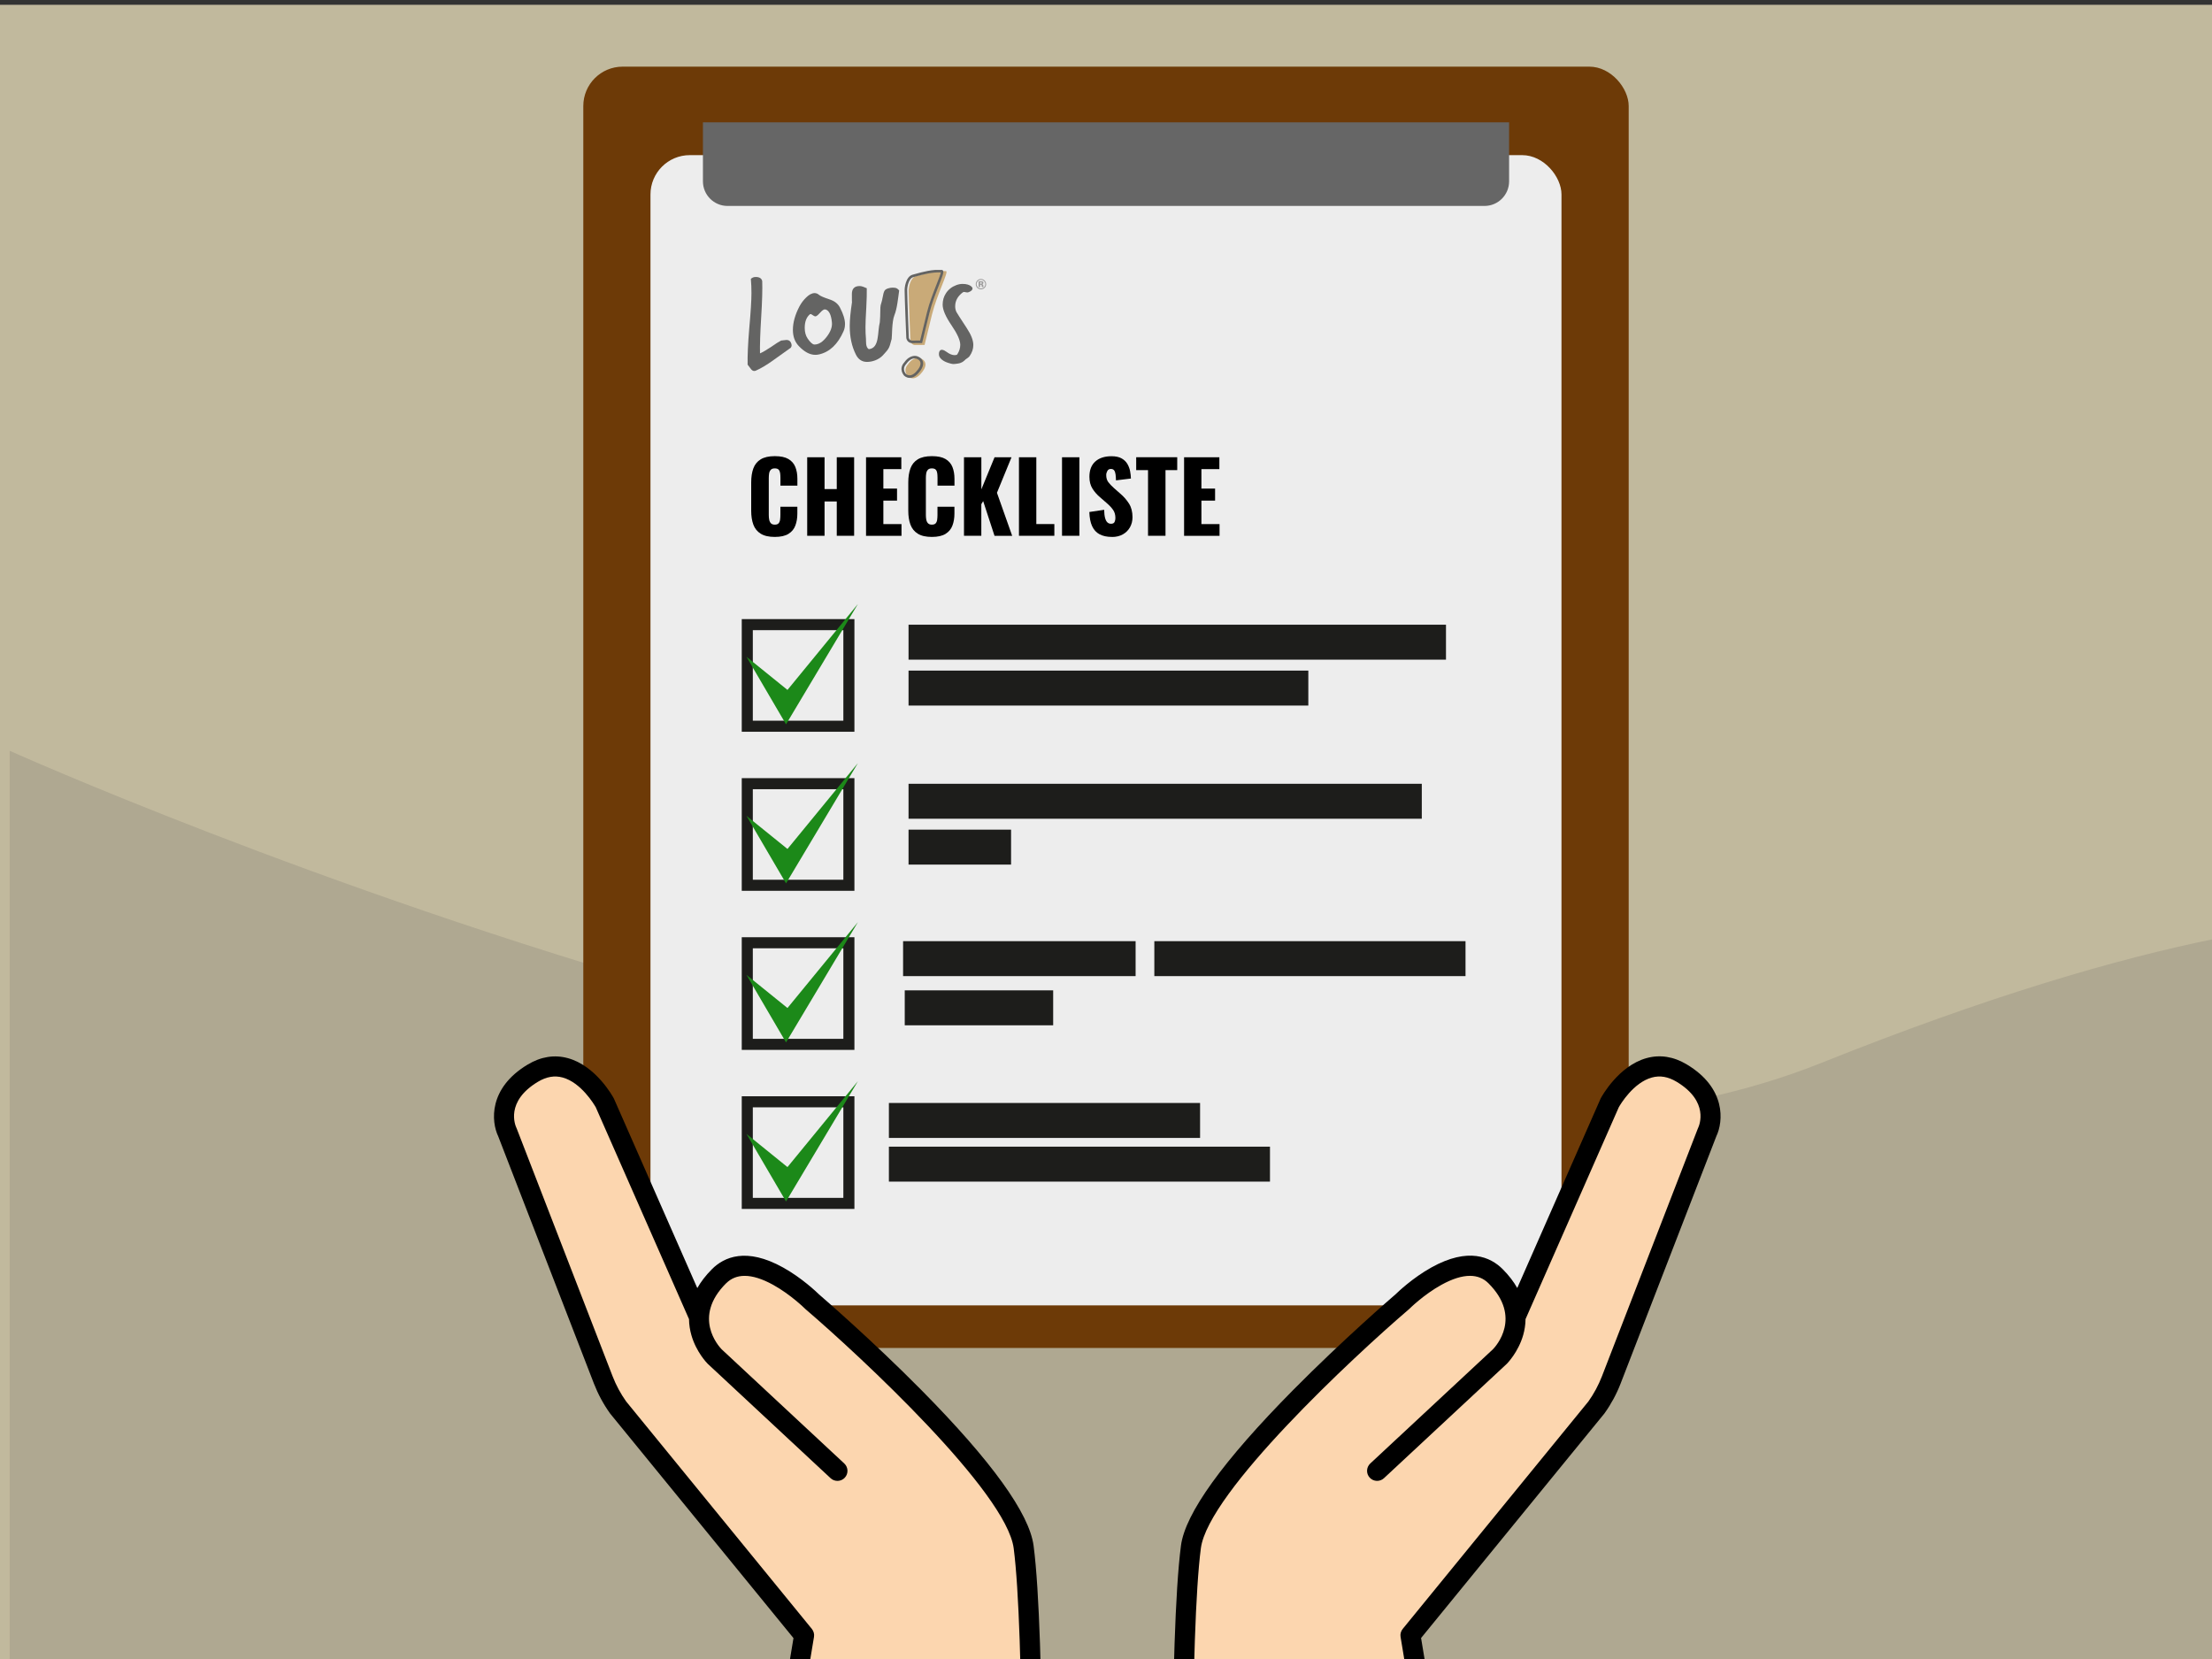 <?xml version="1.0" encoding="UTF-8"?>
<svg xmlns="http://www.w3.org/2000/svg" xmlns:xlink="http://www.w3.org/1999/xlink" id="Ebene_1" data-name="Ebene 1" viewBox="0 0 600 450">
  <rect x="0" y="0" width="600" height="450" fill="#333333" stroke="none"/>
  <defs>
    <style>
      .cls-1 {
        fill: #666;
      }

      .cls-1, .cls-2, .cls-3, .cls-4, .cls-5, .cls-6, .cls-7, .cls-8, .cls-9, .cls-10, .cls-11, .cls-12, .cls-13, .cls-14 {
        stroke-width: 0px;
      }

      .cls-2 {
        fill: #646463;
      }

      .cls-3 {
        fill: #6d3a07;
      }

      .cls-4 {
        fill: #fcd6af;
      }

      .cls-5 {
        fill: #9c9b9b;
      }

      .cls-15 {
        stroke: #1d1d1b;
        stroke-miterlimit: 10;
        stroke-width: 3px;
      }

      .cls-15, .cls-8 {
        fill: none;
      }

      .cls-7 {
        fill: #c9aa78;
      }

      .cls-16 {
        clip-path: url(#clippath-1);
      }

      .cls-9 {
        fill: #afa891;
      }

      .cls-10 {
        fill: #ededed;
      }

      .cls-11 {
        fill: #636362;
      }

      .cls-17 {
        clip-path: url(#clippath);
      }

      .cls-12 {
        fill: #c1b99d;
      }

      .cls-13 {
        fill: #1c8919;
      }

      .cls-14 {
        fill: #1d1d1b;
      }
    </style>
    <clipPath id="clippath">
      <rect class="cls-8" x="202.48" y="73.21" width="65.32" height="39.19"></rect>
    </clipPath>
    <clipPath id="clippath-1">
      <rect class="cls-8" x="202.48" y="73.21" width="65.32" height="39.19"></rect>
    </clipPath>
  </defs>
  <g>
    <rect class="cls-12" x="0" y="1.3" width="602.63" height="450"></rect>
    <path class="cls-9" d="m601.41,254.53v197.14H2.63v-248.02s331.22,148.81,491.22,84.73c45.16-18.08,80.33-28.38,107.56-33.85Z"></path>
  </g>
  <rect class="cls-3" x="158.22" y="18.08" width="283.56" height="347.56" rx="10.67" ry="10.67"></rect>
  <rect class="cls-10" x="176.44" y="42.08" width="247.11" height="312" rx="10.67" ry="10.67"></rect>
  <path class="cls-1" d="m190.67,33.19h218.67v16c0,3.68-2.99,6.67-6.67,6.67h-205.33c-3.68,0-6.67-2.99-6.67-6.67v-16h0Z"></path>
  <g>
    <path class="cls-7" d="m246.95,92.45s-.47-11.21-.47-13.3c-.07-.75.28-3.81,2-4.26,1.72-.45,5.15-1.57,8.18-1.34.64.3-2.54,6.42-3.85,11.73-1.31,5.3-2.02,8.29-2.02,8.29l-2.54.02s-1.05.07-1.31-1.14h0Z"></path>
    <g class="cls-17">
      <path class="cls-11" d="m247.37,93.07c-.47,0-1.31-.28-1.54-1.36v-.03s0-.03,0-.03c-.02-.44-.44-10.7-.45-12.72-.06-.83.3-3.94,2.17-4.42.22-.06.49-.13.76-.21,1.84-.51,4.62-1.28,7.17-1.09h.06s.06.03.06.03c.44.21.27.86.05,1.56-.22.67-.58,1.58-.99,2.63-.86,2.18-1.92,4.88-2.55,7.42-1.23,5.01-1.92,7.9-1.93,7.93l-.06.27-2.69.02s-.04,0-.06,0Zm-.86-1.48c.19.79.81.79.89.79h.02s2.16-.01,2.16-.01c.2-.82.84-3.52,1.87-7.67.64-2.58,1.71-5.31,2.57-7.51.51-1.3,1.09-2.76,1.17-3.3-2.37-.11-4.96.6-6.69,1.08-.28.08-.54.15-.77.21-1.33.35-1.72,2.96-1.65,3.71v.03c0,1.92.42,12.03.44,12.67Z"></path>
    </g>
    <path class="cls-7" d="m249.56,97.16s-1.68-.6-3.25,1.64c-1.57,1.72-.05,3.29-.05,3.29,0,0,1.4,1.47,3.33-.52,1.92-1.99,1.92-3.74-.02-4.41h0Z"></path>
    <path class="cls-11" d="m246.75,102.5h0c-.91,0-1.47-.58-1.5-.6-.02-.02-1.65-1.75.03-3.6,1.62-2.29,3.39-1.72,3.49-1.68,1.1.38,1.46,1.03,1.58,1.52.23.94-.27,2.07-1.42,3.27-.71.73-1.44,1.1-2.18,1.1Zm1.39-5.29c-.5,0-1.41.21-2.31,1.5l-.03.04c-1.27,1.39-.11,2.62-.06,2.67.02.02.39.39,1,.39h0c.54,0,1.1-.3,1.67-.89.97-1,1.41-1.93,1.25-2.62-.11-.46-.49-.8-1.13-1.02h0s-.17-.05-.4-.05Z"></path>
    <path class="cls-5" d="m266.08,75.67c-.77,0-1.41.62-1.41,1.41s.63,1.41,1.41,1.41,1.41-.63,1.41-1.41-.65-1.41-1.41-1.41h0Zm0,.24c.64,0,1.17.52,1.17,1.17s-.52,1.16-1.17,1.16-1.16-.52-1.16-1.16.53-1.17,1.16-1.17h0Zm-.65,1.95h.44v-.61h.18c.19,0,.2.07.22.25.01.16.03.27.05.36h.47c-.03-.1-.03-.11-.08-.46-.03-.16-.04-.31-.34-.31h0c.31-.04.38-.22.38-.38,0-.41-.33-.41-.59-.41h-.73v1.56h0Zm.44-1.28h.16c.13,0,.29,0,.29.19s-.15.19-.29.19h-.16v-.39h0Z"></path>
    <path class="cls-2" d="m214.49,92.85c-.24-.43-.63-.64-1.16-.64-.16,0-.41.03-.74.08-.33.05-.57.08-.7.08-.59.29-1.53.89-2.83,1.8-1.2.8-2.17,1.36-2.91,1.68-.05-2.18.05-5.45.32-9.8.27-4.35.36-7.61.28-9.8-.16-.74-.75-1.12-1.76-1.12-.53,0-.97.17-1.32.52.11,1.2.16,2.48.16,3.84,0,1.97-.2,5.18-.6,9.63-.35,4.18-.49,7.45-.44,9.79.03.03.28.36.76,1,.32.48.66.72,1.04.72.16,0,.32-.04.48-.12,1.38-.61,2.97-1.56,4.75-2.85,3.06-2.19,4.61-3.3,4.67-3.33.32-.4.32-.89,0-1.48h0Z"></path>
    <path class="cls-2" d="m243.9,78.79c-.44-.51-.73-.77-1.75-.77h0c-.79,0-1.9.28-2.22.84-.21.35-.38.98-.53,1.88-.15.91-.37,1.48-.52,2.04-.16.56-.04,2.59-.23,4.62-.7,2.7,0,7-2.97,7.31-.97-.5-.73-2.3-.79-2.79-.09-.95-.13-2.01-.13-3.17,0-1.09.07-2.87.22-5.34.12-2.3.16-4.04.13-5.23-.32-.14-.65-.27-.99-.4-.34-.13-.65-.19-.94-.19-1.41,0-2.11.72-2.11,2.16,0,1.67.01,2.39.04,2.16-.41,2.67-.62,4.86-.62,6.56,0,2.95.56,5.52,1.67,7.71.64,1.3,1.63,1.96,2.94,1.99,1.49.02,3.26-.58,4.4-1.81,1.82-1.93,1.71-2.07,2.36-4.42.12-.46.02-4.7.75-6.45.73-1.75,1-4.67,1.29-6.7h0Z"></path>
    <path class="cls-2" d="m263.8,78.28c0-.21-.12-.41-.37-.62-.52-.43-1.3-.65-2.33-.65-.54,0-1.1.1-1.67.31-1.23.45-2.18,1.2-2.85,2.23-.59.9-.89,1.93-.89,3.08,0,1.39.8,3.25,2.39,5.58,1.59,2.33,2.39,4.1,2.39,5.32,0,.87-.26,1.71-.78,2.54-.05.08-.12.14-.21.19-.48.13-1.4.16-2.67-.78-1.9-1.41-2.22,0-2.11.85.11.84,1.1,1.66,2.48,2.09,1.38.42,1.28.38,2.67.19,1.11-.15,1.8-.83,2.04-1.11.57-.36.95-.67,1.12-.92.67-.96,1-1.96,1-2.99,0-1.26-.59-2.8-1.78-4.6-1.78-2.71-2.71-4.17-2.81-4.38-.22-.47-.33-.98-.33-1.53,0-1.47.67-2.71,2-3.73.15-.11.3-.17.44-.17.02,0,.21.04.56.11.22.06.43.05.63-.03.72-.28,1.07-.61,1.07-.99h0Z"></path>
    <g class="cls-16">
      <path class="cls-2" d="m229.21,87.94c0-1.27-.46-2.78-1.39-4.55-.53-1-1.43-1.72-2.69-2.14-1.61-.53-2.6-.95-2.97-1.27-.37-.32-.77-.48-1.19-.48-.74,0-1.52.41-2.34,1.23-.71.69-1.32,1.5-1.82,2.45-1.16,2.24-1.74,4.34-1.74,6.3,0,1.77.51,3.21,1.54,4.32,1.53,1.64,3.05,2.45,4.55,2.45.34,0,.69-.04,1.03-.12,2.85-.66,5.05-2.74,6.61-6.26.26-.58.4-1.23.4-1.94h0Zm-4.91,3.33c-1.08,1.45-2.2,2.18-3.37,2.18-.5,0-1.12-.54-1.86-1.62-.53-.79-.79-1.76-.79-2.89,0-1.66.46-2.89,1.39-3.68.05-.05.12-.08.2-.08.11,0,.33.12.67.36.34.24.61.32.79.24.29-.11.7-.46,1.23-1.07.48-.53.87-.79,1.19-.79.11,0,.22.03.36.08.84.37,1.36,1.52,1.54,3.44.13,1.19-.32,2.47-1.35,3.84h0Z"></path>
    </g>
  </g>
  <g>
    <g>
      <rect class="cls-15" x="202.7" y="212.57" width="27.56" height="27.56"></rect>
      <polygon class="cls-13" points="202.48 221.29 213.21 239.61 232.7 206.99 213.6 230.28 202.48 221.29"></polygon>
    </g>
    <g>
      <rect class="cls-15" x="202.7" y="298.86" width="27.56" height="27.56"></rect>
      <polygon class="cls-13" points="202.48 307.57 213.21 325.9 232.7 293.27 213.6 316.57 202.48 307.57"></polygon>
    </g>
    <g>
      <rect class="cls-15" x="202.7" y="255.72" width="27.56" height="27.56"></rect>
      <polygon class="cls-13" points="202.48 264.43 213.21 282.75 232.7 250.13 213.6 273.42 202.48 264.43"></polygon>
    </g>
    <g>
      <rect class="cls-15" x="202.7" y="169.43" width="27.56" height="27.56"></rect>
      <polygon class="cls-13" points="202.48 178.15 213.21 196.47 232.7 163.84 213.6 187.14 202.48 178.15"></polygon>
    </g>
    <g>
      <rect class="cls-14" x="246.44" y="169.45" width="145.78" height="9.48"></rect>
      <rect class="cls-14" x="246.44" y="181.9" width="108.44" height="9.48"></rect>
    </g>
    <rect class="cls-14" x="246.44" y="212.6" width="139.22" height="9.48"></rect>
    <rect class="cls-14" x="246.44" y="225.04" width="27.81" height="9.48"></rect>
    <g>
      <rect class="cls-14" x="241.11" y="299.18" width="84.41" height="9.48"></rect>
      <rect class="cls-14" x="241.11" y="311.03" width="103.37" height="9.48"></rect>
    </g>
    <g>
      <rect class="cls-14" x="244.96" y="255.29" width="63.07" height="9.48"></rect>
      <rect class="cls-14" x="313.11" y="255.29" width="84.41" height="9.48"></rect>
      <rect class="cls-14" x="245.41" y="268.63" width="40.26" height="9.48"></rect>
    </g>
  </g>
  <g>
    <path class="cls-6" d="m210.16,145.64c-1.61,0-2.89-.29-3.83-.88-.94-.59-1.6-1.41-1.99-2.47-.39-1.06-.58-2.31-.58-3.75v-7.68c0-1.47.19-2.74.58-3.8s1.05-1.88,1.99-2.46c.94-.58,2.21-.87,3.83-.87s2.81.26,3.7.78c.88.52,1.51,1.24,1.88,2.17.37.93.55,2,.55,3.21v1.84h-4.6v-2.13c0-.42-.02-.82-.07-1.21s-.17-.71-.38-.96c-.21-.25-.57-.38-1.08-.38s-.86.13-1.09.39c-.24.26-.39.59-.45.99s-.09.81-.09,1.25v10.02c0,.47.04.91.12,1.3s.24.71.47.95c.24.24.58.36,1.04.36.49,0,.84-.13,1.05-.38.21-.25.34-.58.39-.99s.08-.82.08-1.24v-2.24h4.6v1.84c0,1.21-.18,2.29-.54,3.25-.36.96-.98,1.71-1.87,2.26-.89.55-2.13.83-3.72.83Z"></path>
    <path class="cls-6" d="m218.95,145.33v-21.3h4.71v8.63h3.31v-8.63h4.71v21.3h-4.71v-9.31h-3.31v9.31h-4.71Z"></path>
    <path class="cls-6" d="m234.91,145.33v-21.3h9.57v3.21h-4.87v5.29h3.71v3.26h-3.71v6.37h4.92v3.18h-9.63Z"></path>
    <path class="cls-6" d="m252.77,145.64c-1.61,0-2.89-.29-3.83-.88-.94-.59-1.6-1.41-1.99-2.47-.39-1.06-.58-2.31-.58-3.75v-7.68c0-1.47.19-2.74.58-3.8s1.05-1.88,1.99-2.46c.94-.58,2.21-.87,3.83-.87s2.81.26,3.7.78c.88.52,1.51,1.24,1.88,2.17.37.93.55,2,.55,3.21v1.84h-4.6v-2.13c0-.42-.02-.82-.07-1.21s-.17-.71-.38-.96c-.21-.25-.57-.38-1.08-.38s-.86.13-1.09.39c-.24.26-.39.59-.45.99s-.09.81-.09,1.25v10.02c0,.47.04.91.12,1.3s.24.71.47.95c.24.24.58.36,1.04.36.49,0,.84-.13,1.05-.38.21-.25.34-.58.39-.99s.08-.82.08-1.24v-2.24h4.6v1.84c0,1.21-.18,2.29-.54,3.25-.36.96-.98,1.71-1.87,2.26-.89.55-2.13.83-3.72.83Z"></path>
    <path class="cls-6" d="m261.48,145.33v-21.3h4.71v8.71l3.58-8.71h4.6l-3.95,9.63,4.13,11.68h-4.79l-3.08-9.42-.5.84v8.57h-4.71Z"></path>
    <path class="cls-6" d="m276.39,145.33v-21.3h4.71v18.12h4.89v3.18h-9.6Z"></path>
    <path class="cls-6" d="m288.07,145.33v-21.3h4.71v21.3h-4.71Z"></path>
    <path class="cls-6" d="m301.61,145.64c-1.33,0-2.45-.24-3.34-.71s-1.57-1.21-2.03-2.2c-.46-.99-.71-2.28-.76-3.85l4.02-.6c.02.91.1,1.65.25,2.21.15.56.36.96.63,1.21.27.25.6.37.99.37.49,0,.81-.17.96-.5.15-.33.22-.68.22-1.05,0-.88-.21-1.62-.63-2.22-.42-.6-.99-1.21-1.71-1.83l-1.84-1.6c-.81-.68-1.49-1.46-2.04-2.33-.55-.87-.83-1.94-.83-3.22,0-1.81.54-3.19,1.6-4.14s2.53-1.43,4.37-1.43c1.14,0,2.06.19,2.75.58.69.39,1.22.89,1.58,1.51.36.62.61,1.28.74,1.97.13.69.21,1.35.22,1.99l-4.05.5c-.02-.63-.06-1.18-.12-1.64-.06-.46-.19-.82-.38-1.08-.19-.25-.49-.38-.89-.38-.44,0-.76.18-.96.55-.2.37-.3.74-.3,1.1,0,.79.19,1.43.57,1.93.38.5.87,1.02,1.49,1.57l1.76,1.55c.93.79,1.71,1.68,2.35,2.68.64,1,.96,2.24.96,3.71,0,1-.23,1.91-.68,2.72s-1.1,1.46-1.93,1.93c-.83.47-1.82.71-2.96.71Z"></path>
    <path class="cls-6" d="m311.4,145.33v-17.81h-3.21v-3.5h11.13v3.5h-3.18v17.81h-4.73Z"></path>
    <path class="cls-6" d="m321.18,145.33v-21.3h9.57v3.21h-4.87v5.29h3.71v3.26h-3.71v6.37h4.92v3.18h-9.63Z"></path>
  </g>
  <g>
    <path class="cls-4" d="m373.52,398.95l33.28-30.99s10.33-10.33-1.15-21.81c-9.18-9.18-25.25,6.89-25.25,6.89,0,0-54.82,46.92-57.38,66.56-3.04,23.29-2.64,97.56-1.31,135.78.16,4.47,3.76,8.05,8.24,8.18l62.57,1.79c5.17.15,9.27-4.33,8.67-9.47l-18.62-112.33,50.43-61.77c1.66-2.32,3.02-4.84,4.04-7.49l25.99-67.15s4.59-9.18-6.89-16.07c-11.48-6.89-19.51,8.03-19.51,8.03l-25.25,57.38"></path>
    <path class="cls-6" d="m392.77,568.09c-.11,0-.21,0-.32,0l-62.57-1.79c-5.9-.17-10.68-4.91-10.88-10.81-1.25-35.67-1.87-111.69,1.33-136.23,1.14-8.75,11.37-22.95,30.42-42.21,13.41-13.56,26.7-25.04,27.82-26,.62-.61,4.61-4.43,9.7-7.26,10.02-5.57,16.03-2.83,19.31.45,1.74,1.74,3.03,3.46,3.97,5.13l22.6-51.36c.03-.07.06-.13.1-.19.19-.36,4.77-8.72,12.37-10.81,3.66-1.01,7.35-.43,10.94,1.73,10.68,6.41,9.91,15.47,7.98,19.49l-25.95,67.04c-1.11,2.87-2.58,5.59-4.37,8.09-.03.05-.07.09-.11.14l-49.65,60.81,18.42,111.12s.01.09.02.13c.38,3.24-.66,6.47-2.86,8.87-2.13,2.33-5.13,3.64-8.27,3.64Zm5.93-222.02c-2.19,0-4.77.81-7.71,2.43-4.79,2.64-8.62,6.44-8.66,6.48-.05.05-.1.1-.15.14-15.03,12.86-54.46,49.59-56.45,64.85-2.9,22.22-2.7,95-1.28,135.33.11,3.03,2.56,5.47,5.59,5.55l62.57,1.79c1.67.04,3.28-.63,4.42-1.87,1.12-1.22,1.65-2.86,1.48-4.5l-18.61-112.26c-.13-.77.08-1.56.58-2.17l50.37-61.7c1.5-2.11,2.73-4.41,3.67-6.82l25.99-67.15c.03-.08.07-.16.1-.23.33-.7,3.06-7.17-5.85-12.52-2.29-1.37-4.48-1.75-6.68-1.15-5.03,1.37-8.56,7.3-8.99,8.07l-25.2,57.26c-.03.06-.06.13-.09.19-.02,1.61-.28,3.07-.64,4.34-1.33,4.64-4.3,7.65-4.42,7.78l-33.35,31.05c-1.1,1.02-2.82.96-3.85-.14-1.03-1.1-.96-2.82.14-3.85l33.28-30.99c.77-.79,7.98-8.69-1.22-17.89-1.35-1.35-3.03-2.02-5.03-2.02Z"></path>
  </g>
  <g>
    <path class="cls-4" d="m227.17,398.95l-33.28-30.99s-10.33-10.33,1.15-21.81c9.18-9.18,25.25,6.89,25.25,6.89,0,0,54.82,46.92,57.38,66.56,3.04,23.29,2.64,97.56,1.31,135.78-.16,4.47-3.76,8.05-8.24,8.18l-62.57,1.79c-5.17.15-9.27-4.33-8.67-9.47l18.62-112.33-50.43-61.77c-1.66-2.32-3.02-4.84-4.04-7.49l-25.99-67.15s-4.59-9.18,6.89-16.07c11.48-6.89,19.51,8.03,19.51,8.03l25.25,57.38"></path>
    <path class="cls-6" d="m199.65,564.45c-2.2-2.4-3.24-5.64-2.86-8.87,0-.04.01-.09.02-.13l18.42-111.12-49.65-60.81s-.07-.09-.11-.14c-1.79-2.5-3.26-5.23-4.37-8.09l-25.95-67.04c-1.93-4.02-2.69-13.09,7.98-19.49,3.59-2.16,7.28-2.74,10.94-1.73,7.6,2.09,12.18,10.45,12.37,10.81.03.06.07.13.1.19l22.6,51.36c.94-1.67,2.24-3.39,3.97-5.13,3.28-3.28,9.29-6.02,19.31-.45,5.09,2.83,9.08,6.65,9.7,7.26,1.12.97,14.41,12.44,27.82,26,19.04,19.26,29.27,33.46,30.42,42.21,3.2,24.54,2.58,100.56,1.33,136.23-.21,5.89-4.99,10.64-10.88,10.81l-62.57,1.79c-.11,0-.21,0-.32,0-3.14,0-6.14-1.32-8.27-3.64Zm-2.7-216.36c-9.2,9.2-1.99,17.09-1.22,17.89l33.28,30.99c1.1,1.03,1.16,2.75.14,3.85-1.02,1.1-2.75,1.16-3.85.14l-33.35-31.05c-.13-.13-3.1-3.13-4.42-7.78-.36-1.27-.62-2.73-.64-4.34-.03-.06-.06-.12-.09-.19l-25.2-57.26c-.44-.76-3.97-6.7-8.99-8.07-2.2-.6-4.38-.22-6.68,1.15-8.92,5.35-6.18,11.82-5.85,12.52.04.08.07.16.1.23l25.99,67.15c.94,2.42,2.17,4.71,3.67,6.82l50.37,61.7c.5.61.71,1.4.58,2.17l-18.61,112.26c-.18,1.64.36,3.28,1.48,4.5,1.13,1.24,2.74,1.91,4.42,1.87l62.57-1.79c3.03-.09,5.49-2.53,5.59-5.55,1.41-40.34,1.61-113.11-1.28-135.33-1.99-15.26-41.43-51.98-56.45-64.85-.05-.05-.1-.09-.15-.14-.04-.04-3.88-3.84-8.66-6.48-2.94-1.62-5.52-2.43-7.71-2.43-2,0-3.68.67-5.03,2.02Z"></path>
  </g>
</svg>
